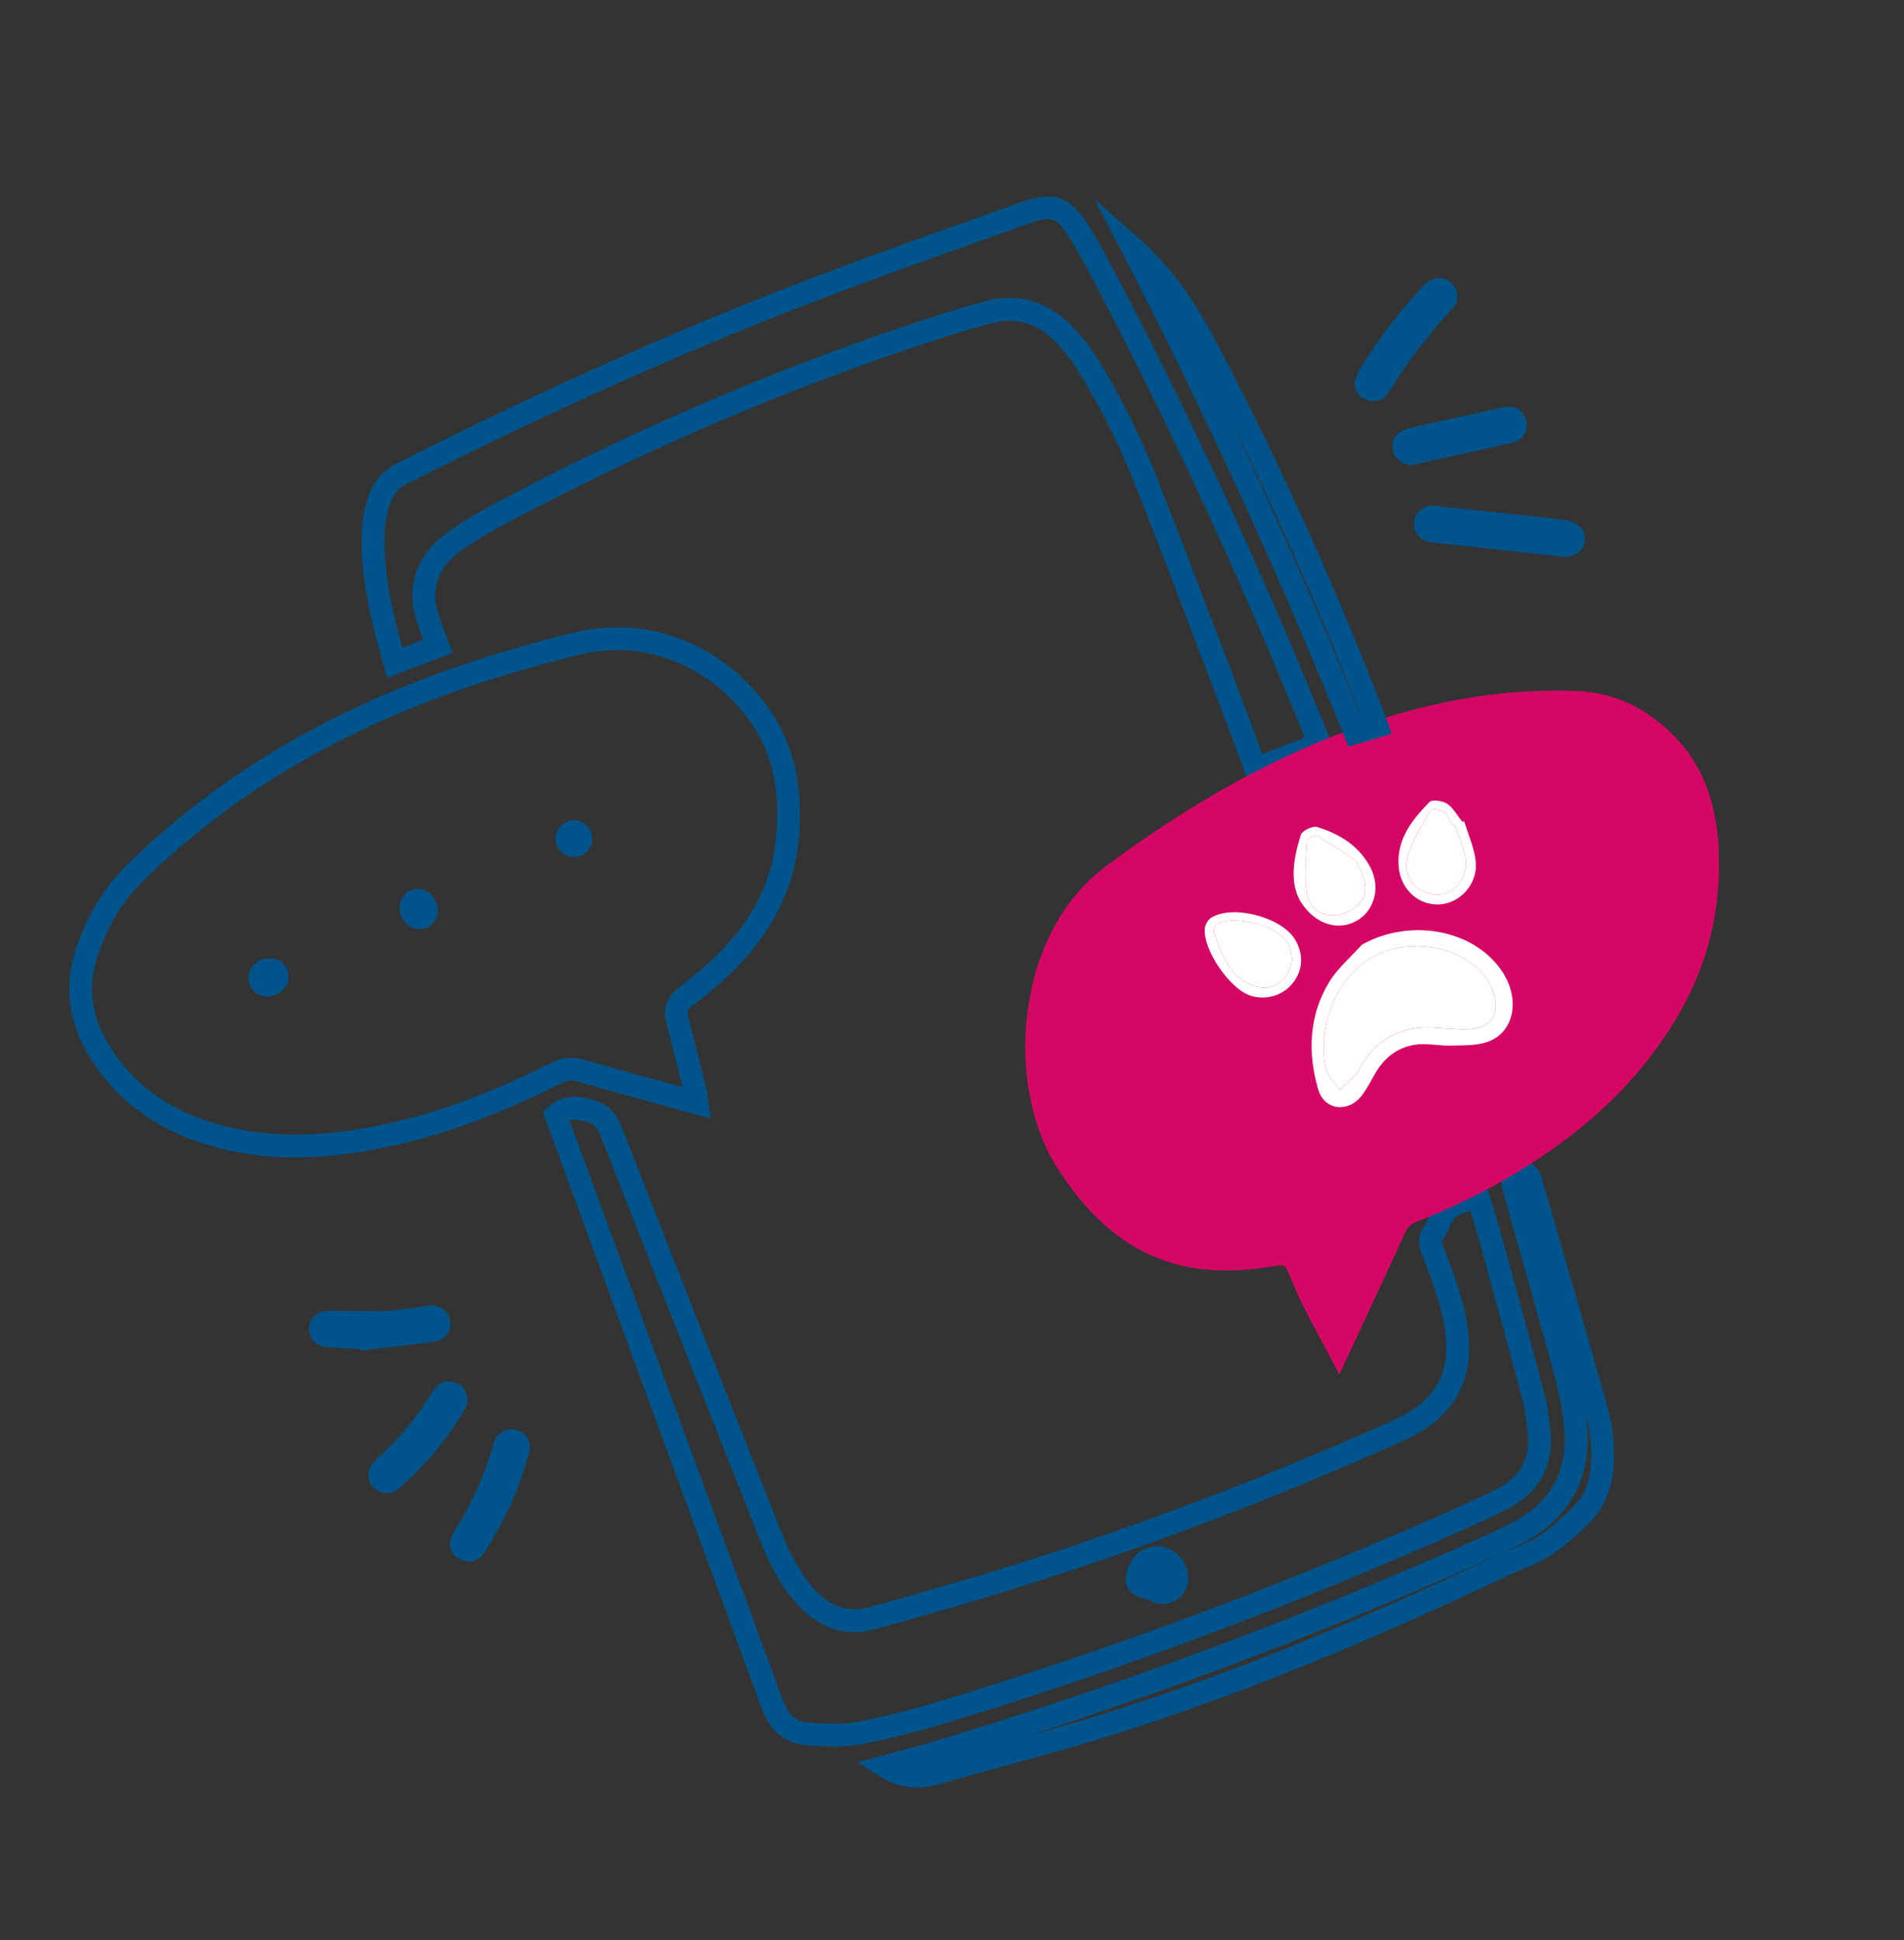 <?xml version="1.0" encoding="UTF-8"?>
<svg xmlns="http://www.w3.org/2000/svg" id="uuid-0478c3e7-7ba8-4b05-b1b9-75db2fe5bef0" data-name="Capa 1" viewBox="0 0 95.101 96.901">
  <rect x="0" y="0" width="95.101" height="96.901" fill="#333333" stroke="none"/>
  <path d="M19.045,32.793l.3,1.066,3.262-1.253-.348-.927c-.103-.27-.202-.527-.311-.873-.095-.296-.182-.575-.2-.833-.07-1.005,.368-1.828,1.342-2.515,.766-.543,1.591-.999,2.369-1.413,6.143-3.262,12.529-6.054,18.982-8.295,1.526-.53,3.33-1.137,5.13-1.619,1.157-.309,2.242,.008,3.13,.923,.43,.442,.805,.917,1.114,1.412,1.1,1.76,2.067,3.684,2.873,5.719,1.121,2.823,2.199,5.663,3.276,8.503l1.15,3.02c.255,.67,.501,1.344,.749,2.022l.519,1.411,3.733-1.453,.48-.304-.186-.521c-.032-.091-.061-.176-.096-.258l-.654-1.581c-.513-1.243-1.025-2.487-1.556-3.723-2.439-5.674-5.047-11.201-7.752-16.429l-.081-.157c-.595-1.152-1.21-2.344-1.909-3.47-.893-1.44-1.743-1.728-3.361-1.147l-2.381,.849c-2.831,1.007-5.759,2.049-8.612,3.15-6.571,2.535-13.187,5.502-20.228,9.071-.568,.289-.962,.703-1.24,1.304-.328,.716-.475,1.505-.476,2.559-.003,1.708,.351,3.351,.698,4.732,.086,.344,.183,.684,.282,1.03Zm.53-7.846c.168-.364,.384-.593,.719-.763,7.006-3.552,13.588-6.504,20.122-9.024,2.839-1.096,5.76-2.135,8.584-3.14l2.385-.851c1.13-.405,1.393-.318,2.009,.676,.676,1.088,1.28,2.259,1.864,3.392l.081,.157c2.693,5.204,5.29,10.706,7.719,16.355,.528,1.231,1.038,2.469,1.55,3.709l.567,1.373-2.126,.827-.118-.32c-.25-.683-.498-1.361-.756-2.037l-1.147-3.017c-1.081-2.846-2.16-5.691-3.283-8.52-.832-2.098-1.83-4.084-2.966-5.901-.35-.563-.776-1.103-1.263-1.603-.884-.911-1.957-1.383-3.099-1.383-.374,0-.756,.051-1.141,.153-1.837,.491-3.664,1.107-5.21,1.643-6.508,2.261-12.949,5.076-19.143,8.366-.812,.431-1.675,.909-2.493,1.489-1.307,.923-1.92,2.108-1.821,3.523,.028,.394,.146,.767,.277,1.18,.076,.239,.162,.475,.256,.717l-1.042,.4c-.082-.288-.163-.574-.235-.863-.331-1.314-.668-2.871-.665-4.453,.001-.883,.117-1.526,.372-2.087Z" fill="#00548b"></path>
  <path d="M28.053,54.095c.273-.136,.494-.159,.765-.083,.987,.286,1.978,.558,2.97,.83l3.711,1.021-.148-1.061c-.018-.155-.036-.29-.068-.421l-.175-.707c-.225-.912-.449-1.822-.695-2.728-.122-.449-.09-.506,.215-.743,.308-.241,.617-.483,.917-.734,2.718-2.267,4.148-4.795,4.37-7.729,.201-2.639-.332-4.774-1.632-6.527-2.321-3.131-6.025-4.517-9.67-3.61-2.779,.692-5.216,1.443-7.45,2.298-5.855,2.241-10.681,5.26-14.755,9.228-1.206,1.174-2.065,2.583-2.627,4.306-.611,1.879-.348,3.729,.784,5.498,1.509,2.36,3.848,3.889,6.953,4.543,1.04,.219,2.109,.329,3.237,.329,1.58,0,3.275-.216,5.163-.649,2.509-.575,5.094-1.546,8.135-3.06Zm-16.302,2.266c-2.833-.597-4.871-1.919-6.228-4.042-.952-1.489-1.167-2.971-.659-4.53,.503-1.544,1.269-2.802,2.338-3.843,3.961-3.858,8.662-6.795,14.369-8.981,2.19-.838,4.584-1.576,7.318-2.256,.675-.168,1.326-.243,1.95-.243,2.902,0,5.214,1.649,6.532,3.426,1.144,1.544,1.593,3.375,1.41,5.762-.2,2.647-1.46,4.853-3.963,6.942-.291,.242-.589,.477-.887,.709-.784,.609-.816,1.194-.614,1.939,.243,.897,.466,1.8,.688,2.703l.086,.348-2-.55c-.986-.271-1.972-.541-2.955-.826-.546-.158-1.064-.105-1.589,.159-2.957,1.471-5.462,2.414-7.881,2.968-3.071,.705-5.582,.806-7.912,.316Z" fill="#00548b"></path>
  <path d="M77.816,61.63l-.851-2.95-.106-.207-.4-.425-1.13,.485-.4,.295,.091,.451c.016,.078,.03,.149,.05,.219l.705,2.507c.493,1.747,.984,3.493,1.469,5.242l.093,.339c.375,1.345,.729,2.616,.81,3.953,.083,1.381-.289,2.497-1.137,3.415-.674,.728-1.587,1.176-2.54,1.608-8.886,4.014-18.218,7.506-27.737,10.38-.586,.177-1.178,.336-1.779,.496l-2.12,.58,1.077,.688c.593,.379,1.211,.567,1.87,.567,.355,0,.722-.054,1.103-.163,1.044-.299,2.091-.585,3.139-.872,1.783-.487,3.627-.991,5.424-1.553,6.118-1.919,12.46-4.473,19.959-8.038,.222-.106,.451-.2,.68-.296,.46-.189,.936-.386,1.374-.674,.626-.409,1.247-.934,1.956-1.651,.62-.63,1.015-1.466,1.14-2.416,.145-1.103,.044-2.244-.307-3.488-.799-2.835-1.617-5.664-2.434-8.494Zm1.611,11.834c-.092,.712-.369,1.305-.82,1.763-.65,.659-1.212,1.135-1.769,1.5-.348,.228-.755,.396-1.185,.574-.248,.102-.496,.206-.736,.32-7.448,3.541-13.743,6.077-19.808,7.978-1.254,.394-2.537,.758-3.807,1.11,8.097-2.615,16.03-5.671,23.639-9.107,1.065-.483,2.089-.988,2.907-1.873,1.055-1.142,1.54-2.574,1.438-4.257-.018-.298-.049-.594-.089-.886,.275,1.033,.35,1.976,.231,2.878Z" fill="#00548b"></path>
  <path d="M47.467,85.99c8-2.44,16.003-5.393,23.785-8.779,1.239-.538,2.643-1.15,4.006-1.829,1.6-.799,2.354-2.15,2.179-3.905-.056-.565-.119-1.205-.28-1.818-.639-2.423-1.304-4.837-1.969-7.253l-.142-.518c-.15-.546-.312-1.09-.475-1.633l-.376-1.167-.529,.13c-.874,.216-1.961,.484-2.354,1.732-.012,.038-.044,.106-.131,.217-.431,.557-.301,1.096-.165,1.452l.058,.155c.494,1.293,.959,2.514,1.123,3.831,.233,1.887-.465,3.226-2.136,4.097-.228,.118-.461,.228-.696,.334-6.095,2.723-12.297,5.089-18.435,7.031-2.576,.814-5.224,1.561-7.503,2.198-1.07,.297-1.985-.014-2.806-.952-.788-.901-1.281-2.003-1.621-2.864-2.664-6.723-5.325-13.446-7.955-20.183-.298-.76-.732-1.153-1.495-1.353-.705-.186-1.453-.268-2.177,.381l-.25,.268,10.404,28.352,.171,.473c.135,.375,.27,.749,.42,1.118,.415,1.026,1.213,1.617,2.245,1.663l.301,.016c.352,.018,.71,.037,1.07,.037,.424,0,.849-.026,1.27-.107,1.396-.268,2.856-.636,4.464-1.124Zm-6.744,.057l-.308-.014c-.587-.028-.993-.339-1.242-.954-.145-.356-.275-.717-.405-1.077l-10.327-28.047c.196-.066,.439-.041,.819,.059,.405,.107,.56,.25,.724,.667,2.629,6.738,5.293,13.464,7.957,20.188,.374,.946,.919,2.164,1.823,3.194,1.105,1.265,2.477,1.717,3.969,1.299,2.288-.639,4.946-1.39,7.539-2.209,6.18-1.954,12.424-4.336,18.557-7.076,.256-.113,.509-.235,.757-.364,2.113-1.1,3.035-2.865,2.741-5.246-.18-1.454-.693-2.798-1.188-4.097l-.059-.153c-.088-.233-.054-.277,.002-.349,.153-.199,.258-.387,.316-.573,.151-.479,.473-.669,1.045-.838l.038,.126c.16,.537,.319,1.072,.467,1.611l.143,.518c.664,2.411,1.327,4.823,1.966,7.242,.138,.524,.193,1.09,.248,1.639,.127,1.28-.381,2.188-1.555,2.774-1.335,.666-2.725,1.271-3.95,1.803-7.742,3.369-15.704,6.306-23.663,8.733-1.569,.477-2.99,.835-4.347,1.095-.643,.123-1.367,.089-2.066,.051Z" fill="#00548b"></path>
  <path d="M83.933,37.101c-1.415-1.615-3.192-2.51-5.137-2.588-3.773-.154-7.541,.504-11.537,1.996-3.961,1.481-7.887,3.685-12.001,6.735-2.075,1.539-3.464,4.05-3.906,7.07-.433,2.953,.131,5.982,1.511,8.105,1.661,2.557,3.579,4.098,5.862,4.714,1.47,.396,3.067,.423,5.024,.081,.389-.068,.45-.028,.62,.38l.09,.219c.185,.448,.37,.896,.585,1.32,.301,.599,.617,1.189,.945,1.801l.91,1.711,1.364-2.928c.64-1.378,1.28-2.755,1.911-4.138,.131-.287,.28-.437,.531-.536,2.086-.828,3.937-1.764,5.659-2.863,2.882-1.839,5.005-3.822,6.679-6.244,1.74-2.512,2.655-5.111,2.797-7.948,.15-3-.474-5.252-1.906-6.886Z" fill="#d50765"></path>
  <path d="M67.157,36.808l.193,.48,2.157-.637-.232-.685c-.036-.103-.066-.196-.102-.288-.29-.737-.581-1.475-.877-2.214-2.325-5.798-4.906-11.391-7.675-16.625-1.009-1.909-2.123-3.428-3.406-4.641-.062-.06-.128-.117-.273-.243l-2.278-2.011,1.395,2.699c4.125,7.978,7.859,16.108,11.099,24.164Zm.082-2.92c.268,.67,.533,1.341,.797,2.01l-.017,.004c-2.035-5.029-4.259-10.084-6.65-15.111,2.091,4.19,4.058,8.582,5.869,13.097Z" fill="#00548b"></path>
  <path d="M71.651,25.256c-.557-.01-.974,.325-1.018,.794-.051,.54,.292,.964,.856,1.033,.682,.084,1.367,.153,2.05,.228,1.518,.166,3.036,.334,4.555,.498,.408,.044,.81-.159,.97-.492,.174-.363,.134-.742-.143-1.006-.192-.183-.496-.299-.767-.339-.795-.119-1.597-.186-2.397-.272-1.379-.149-2.758-.298-4.107-.444Z" fill="#00548b"></path>
  <path d="M68.276,19.975c.424,.135,.837,.022,1.051-.328,.94-1.536,2.028-2.957,3.253-4.276,.261-.281,.258-.613,.12-.948-.131-.319-.384-.487-.723-.528-.389-.047-.668,.148-.916,.414-1.203,1.292-2.267,2.689-3.181,4.199-.111,.183-.162,.403-.241,.606,.035,.435,.247,.736,.637,.861Z" fill="#00548b"></path>
  <path d="M25.819,71.419c-.539-.134-.997,.113-1.146,.63-.451,1.566-1.098,3.043-1.973,4.421-.114,.18-.166,.401-.246,.602,.043,.434,.256,.727,.653,.855,.408,.131,.809,.027,1.026-.307,1.031-1.582,1.829-3.273,2.298-5.108,.131-.511-.146-.976-.612-1.092Z" fill="#00548b"></path>
  <path d="M22.476,65.946c-.122-.551-.571-.822-1.161-.732-.657,.1-1.316,.222-1.977,.249-.966,.039-1.934,.002-2.901-.003-.548-.003-.969,.346-.996,.827-.03,.549,.327,.958,.895,1,.547,.04,1.095,.061,1.642,.091,.004,.024,.008,.049,.012,.073,1.237-.146,2.477-.27,3.71-.447,.565-.081,.882-.576,.776-1.057Z" fill="#00548b"></path>
  <path d="M69.87,21.628c-.303,.218-.392,.594-.274,.941,.128,.376,.473,.65,.858,.655,.026-.003,.085-.005,.142-.017,.637-.14,1.274-.283,1.912-.423,1.002-.222,2.008-.427,3.005-.669,.57-.138,.85-.605,.718-1.095-.146-.542-.575-.8-1.151-.675-1.538,.334-3.076,.67-4.611,1.019-.21,.048-.424,.14-.598,.265Z" fill="#00548b"></path>
  <path d="M23.352,70.021c.007-.52-.237-.858-.624-.975-.447-.135-.831-.011-1.062,.369-.793,1.302-1.737,2.479-2.886,3.486-.086,.075-.164,.167-.225,.265-.243,.391-.184,.868,.133,1.147,.374,.329,.873,.348,1.239,.027,1.289-1.129,2.385-2.423,3.256-3.9,.092-.156,.138-.339,.168-.417Z" fill="#00548b"></path>
  <path d="M20.886,44.396c-.514-.008-.931,.412-.927,.934,.005,.592,.439,1.069,.977,1.073,.524,.004,.932-.402,.93-.928-.002-.579-.448-1.07-.98-1.078Z" fill="#00548b"></path>
  <path d="M13.484,47.861c-.595,.002-1.071,.431-1.075,.971-.004,.528,.399,.935,.924,.933,.6-.002,1.091-.462,1.08-1.011-.01-.509-.411-.894-.929-.893Z" fill="#00548b"></path>
  <path d="M28.661,42.81c.51,.008,.928-.415,.928-.938,0-.482-.439-.91-.928-.905-.496,.005-.907,.42-.912,.921-.005,.487,.419,.915,.912,.922Z" fill="#00548b"></path>
  <path d="M57.086,79.819c.133,.029,.266,.077,.387,.139,.878,.448,1.881-.166,1.877-1.153-.003-.752-.62-1.473-1.343-1.57-.797-.106-1.495,.401-1.725,1.254-.183,.676,.125,1.18,.804,1.329Z" fill="#00548b"></path>
  <g>
    <path d="M68.03,47.176c2.375-1.32,5.525-.779,6.953,1.272,.99,1.421,.667,3.151-.732,3.603-.568,.183-1.213,.153-1.824,.169-.516,.013-1.038-.103-1.55-.063-.981,.077-1.698,.609-2.188,1.455-.21,.363-.4,.742-.649,1.077-.67,.902-1.884,.792-2.199-.283-.536-1.831-.463-3.687,.551-5.362,.422-.697,1.084-1.25,1.637-1.868Zm.346,.724c-1.639,1.024-2.592,3.38-2.141,5.466,.083,.384,.446,.708,.68,1.059,.287-.267,.577-.531,.86-.802,.051-.049,.075-.127,.11-.192,.798-1.51,2.05-2.209,3.753-2.11,.59,.034,1.184,.107,1.771,.075,1.007-.056,1.478-.664,1.238-1.65-.105-.432-.356-.879-.664-1.201-1.378-1.442-3.904-1.709-5.606-.645Z" fill="#fff"></path>
    <path d="M64.954,45.017c-.555-.961-.346-2.158,.021-3.325,.065-.205,.59-.457,.812-.389,1.111,.339,2.087,.934,2.652,2,.533,1.003,.219,2.169-.662,2.676-.931,.536-2.088,.206-2.824-.962Zm2.782-2.025c-.498-.329-1.202-.818-1.938-1.252-.098-.058-.514,.151-.52,.251-.048,.874-.131,1.763-.013,2.622,.095,.691,.709,1.14,1.393,1.105,.449-.023,.999-.304,1.291-.649,.463-.547,.236-1.214-.213-2.076Z" fill="#fff"></path>
    <path d="M64.696,46.94c.44,.759,.38,1.558-.165,2.208-.494,.589-1.34,.821-2.088,.572-1.024-.341-2.355-2.277-2.265-3.344,.016-.191,.156-.44,.315-.54,1.089-.683,3.55-.023,4.202,1.103Zm-.392,.135c-.049-.066-.091-.127-.138-.184-.576-.701-2.49-1.163-3.307-.775-.121,.057-.277,.287-.246,.379,.353,1.058,.703,2.15,1.824,2.661,.594,.27,1.226,.244,1.702-.296,.481-.545,.493-1.159,.166-1.784Z" fill="#fff"></path>
    <path d="M73.137,41.022c.196,.653,.488,1.295,.568,1.963,.133,1.116-.721,2.098-1.762,2.18-1.095,.086-2.017-.763-2.087-1.946-.079-1.333,.686-2.287,1.538-3.159,.137-.141,.661-.071,.885,.081,.313,.211,.512,.591,.759,.898,.033-.006,.066-.012,.099-.017Zm-.486,.137c-.034,.013-.068,.025-.103,.038-.144-.229-.244-.52-.448-.668-.159-.115-.605-.14-.653-.054-.435,.782-.956,1.56-1.164,2.411-.235,.96,.571,1.792,1.485,1.793,.897,.001,1.592-.846,1.425-1.855-.094-.569-.356-1.111-.543-1.665Z" fill="#fff"></path>
    <path d="M68.376,47.899c1.702-1.064,4.228-.797,5.606,.645,.308,.322,.559,.769,.664,1.201,.24,.985-.231,1.594-1.238,1.65-.587,.032-1.181-.041-1.771-.075-1.703-.099-2.955,.6-3.753,2.11-.035,.065-.059,.143-.11,.192-.283,.271-.572,.535-.86,.802-.234-.351-.597-.675-.68-1.059-.45-2.086,.503-4.442,2.141-5.466Z" fill="#fff"></path>
    <path d="M67.736,42.992c.449,.862,.677,1.529,.213,2.076-.293,.345-.842,.626-1.291,.649-.684,.035-1.298-.413-1.393-1.105-.118-.859-.035-1.749,.013-2.622,.006-.1,.422-.309,.52-.251,.736,.434,1.44,.923,1.938,1.252Z" fill="#fff"></path>
    <path d="M64.304,47.075c.327,.626,.315,1.239-.166,1.784-.476,.54-1.108,.567-1.702,.296-1.121-.51-1.47-1.603-1.824-2.661-.031-.093,.125-.322,.246-.379,.818-.388,2.732,.074,3.307,.775,.047,.057,.089,.118,.138,.184Z" fill="#fff"></path>
    <path d="M72.651,41.159c.186,.554,.449,1.095,.543,1.665,.167,1.008-.528,1.856-1.425,1.855-.914-.001-1.72-.834-1.485-1.793,.208-.85,.73-1.629,1.164-2.411,.048-.086,.494-.061,.653,.054,.204,.148,.303,.439,.448,.668,.034-.013,.068-.025,.103-.038Z" fill="#fff"></path>
  </g>
</svg>
